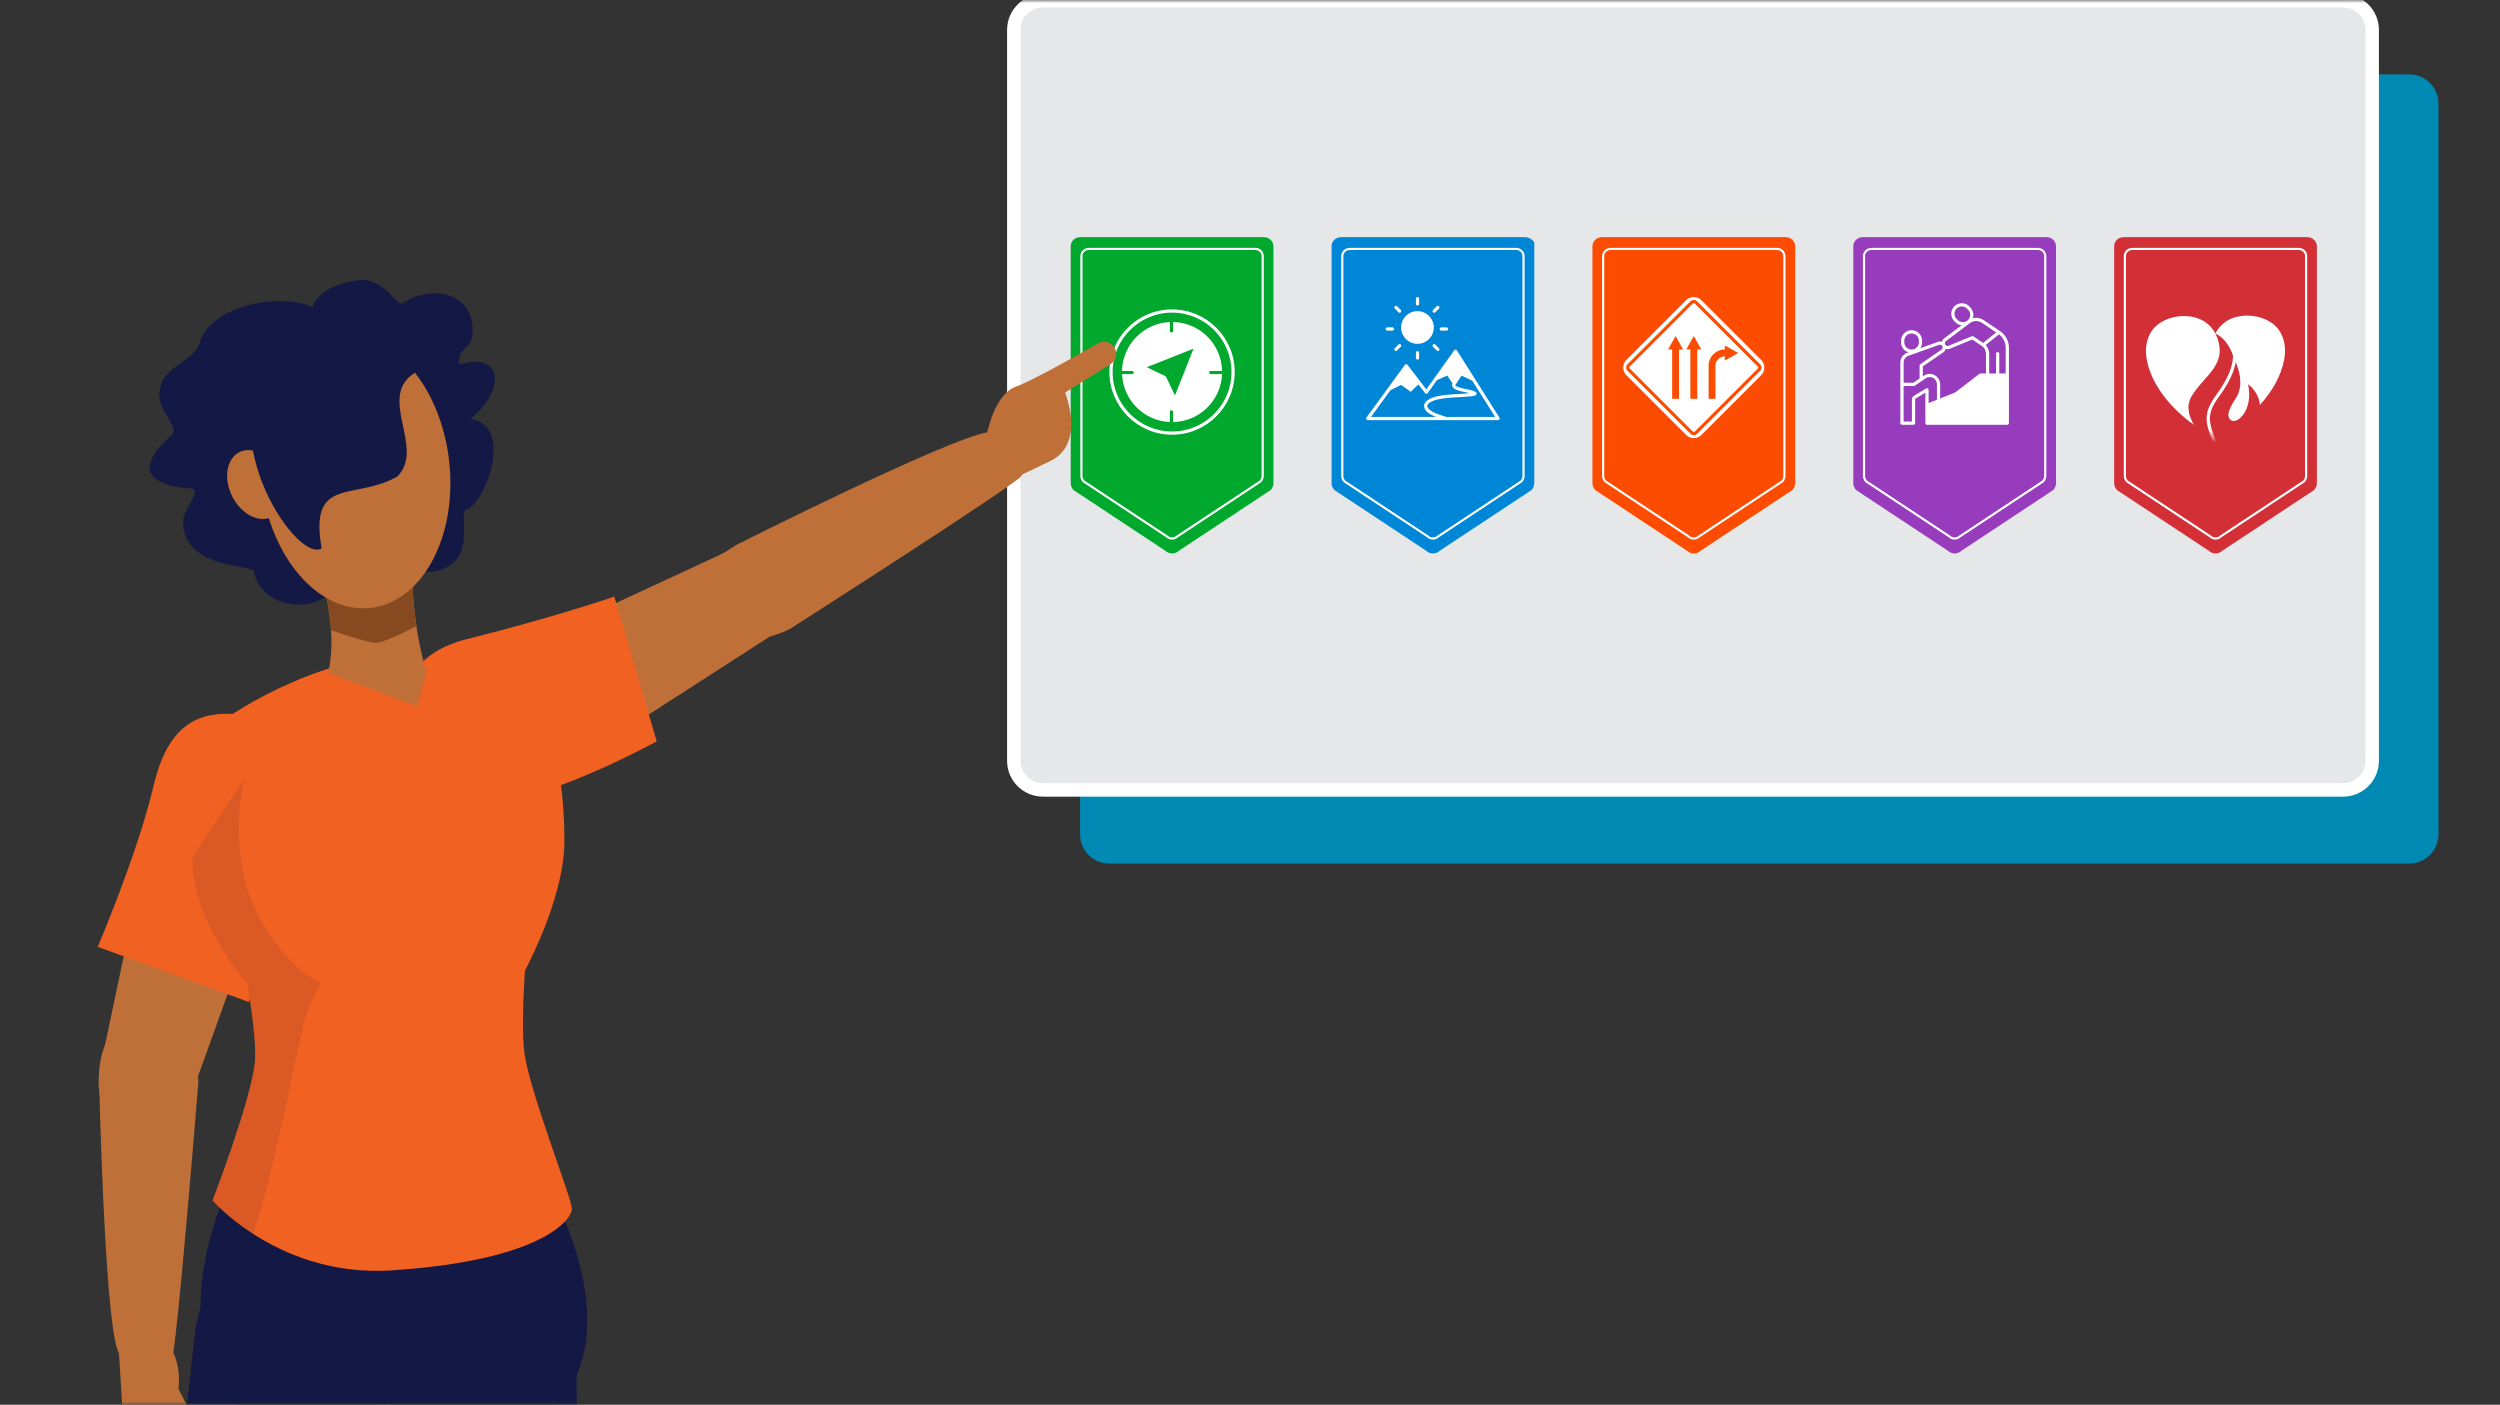 <svg width="404" height="227" viewBox="0 0 404 227" fill="none" xmlns="http://www.w3.org/2000/svg">
<rect x="0" y="0" width="404" height="227" fill="#333333" stroke="none"/>
<mask id="mask0_1903_22314" style="mask-type:luminance" maskUnits="userSpaceOnUse" x="0" y="0" width="404" height="227">
<path d="M403.778 0H0.222V227H403.778V0Z" fill="white"/>
</mask>
<g mask="url(#mask0_1903_22314)">
<path d="M389.342 12.023H179.254C176.651 12.023 174.541 14.133 174.541 16.736V134.843C174.541 137.446 176.651 139.555 179.254 139.555H389.342C391.945 139.555 394.054 137.446 394.054 134.843V16.736C394.054 14.133 391.945 12.023 389.342 12.023Z" fill="#0089B2"/>
<path d="M378.633 0.121H168.545C165.942 0.121 163.832 2.231 163.832 4.833V122.941C163.832 125.543 165.942 127.653 168.545 127.653H378.633C381.236 127.653 383.345 125.543 383.345 122.941V4.833C383.345 2.231 381.236 0.121 378.633 0.121Z" fill="#E6E7E8" stroke="white" stroke-width="2.175" stroke-miterlimit="10"/>
<path d="M374.404 39.793C374.404 38.986 373.721 38.326 372.887 38.326H343.166C342.332 38.326 341.649 38.986 341.649 39.793V78.108C341.649 78.364 341.718 78.604 341.838 78.814C341.91 78.957 342.006 79.092 342.128 79.211L356.955 89.014C357.545 89.584 358.512 89.584 359.101 89.014L373.927 79.211C374.049 79.094 374.146 78.959 374.217 78.814C374.337 78.604 374.406 78.364 374.406 78.108V39.793H374.404Z" fill="#D32F37"/>
<path d="M371.47 40.4C372.036 40.4 372.494 40.839 372.494 41.377V76.942C372.494 77.106 372.452 77.262 372.37 77.407L372.366 77.415L372.361 77.424C372.315 77.514 372.258 77.596 372.189 77.668L358.804 86.519L358.777 86.535L358.754 86.558C358.561 86.746 358.302 86.846 358.025 86.846C357.747 86.846 357.489 86.743 357.295 86.558L357.272 86.535L357.245 86.519L343.86 77.668C343.791 77.596 343.734 77.516 343.688 77.424L343.684 77.415L343.679 77.407C343.595 77.262 343.553 77.106 343.553 76.942V41.377C343.553 40.837 344.014 40.4 344.577 40.4H371.468H371.47ZM371.47 40.051H344.579C343.824 40.051 343.207 40.648 343.207 41.379V76.945C343.207 77.176 343.27 77.394 343.377 77.584C343.442 77.714 343.528 77.836 343.64 77.943L357.054 86.813C357.321 87.071 357.674 87.2 358.025 87.2C358.376 87.2 358.729 87.071 358.996 86.813L372.41 77.943C372.521 77.836 372.607 77.714 372.672 77.584C372.782 77.394 372.843 77.176 372.843 76.945V41.379C372.843 40.65 372.225 40.051 371.468 40.051" fill="white"/>
<path d="M368.317 53.392C367.33 51.923 365.282 50.986 363.101 51C362.947 51 362.794 51.007 362.64 51.017C360.49 51.168 358.899 52.158 358.006 53.888C357.087 52.173 355.484 51.204 353.331 51.082C353.178 51.074 353.024 51.069 352.871 51.072C350.689 51.086 348.657 52.055 347.69 53.537C346.841 54.836 346.591 56.417 346.944 58.233C347.692 62.079 350.565 65.799 354.546 68.67C353.737 67.308 353.241 65.627 354.128 64.088C356.118 60.639 360.389 58.861 358.002 53.897C358.002 53.897 360.057 54.605 361.041 58.029C361.041 58.029 363.105 61.728 361.283 64.406C359.862 66.493 359.906 67.451 360.501 67.891C361.541 68.656 364.189 66.253 363.286 62.104C363.286 62.104 364.952 63.141 365.205 65.436C367.256 63.172 368.662 60.646 369.125 58.079C369.452 56.257 369.179 54.681 368.313 53.394" fill="white"/>
<mask id="mask1_1903_22314" style="mask-type:luminance" maskUnits="userSpaceOnUse" x="346" y="51" width="24" height="20">
<path d="M363.1 51C362.947 51 362.793 51.006 362.64 51.017C360.49 51.168 358.899 52.16 358.005 53.888C357.087 52.173 355.483 51.204 353.331 51.082C353.177 51.074 353.024 51.069 352.87 51.072C350.689 51.086 348.656 52.053 347.689 53.537C346.84 54.836 346.59 56.416 346.943 58.233C347.9 63.153 352.339 67.87 358.125 70.862C363.867 67.79 368.239 63.012 369.128 58.077C369.456 56.255 369.183 54.678 368.317 53.392C367.337 51.935 365.315 51 363.155 51C363.136 51 363.119 51 363.1 51Z" fill="white"/>
</mask>
<g mask="url(#mask1_1903_22314)">
<path d="M357.839 71.629C357.734 71.629 357.635 71.566 357.595 71.461C356.366 68.241 355.956 66.814 358.171 63.785C360.368 60.783 361.238 58.213 360.689 56.351C360.206 54.711 358.795 54.154 358.781 54.148C358.646 54.097 358.579 53.946 358.631 53.812C358.682 53.677 358.833 53.61 358.968 53.662C359.035 53.688 360.635 54.32 361.189 56.204C361.795 58.257 360.92 60.91 358.594 64.092C356.559 66.873 356.874 68.108 358.083 71.276C358.133 71.41 358.066 71.562 357.934 71.612C357.902 71.623 357.871 71.629 357.841 71.629" fill="white"/>
</g>
<path d="M290.095 39.793C290.095 38.986 289.412 38.326 288.577 38.326H258.857C258.022 38.326 257.339 38.986 257.339 39.793V78.108C257.339 78.364 257.409 78.604 257.529 78.814C257.6 78.957 257.697 79.092 257.819 79.211L272.645 89.014C273.236 89.584 274.2 89.584 274.793 89.014L289.62 79.211C289.742 79.094 289.838 78.959 289.91 78.814C290.029 78.604 290.099 78.364 290.099 78.108V39.793H290.095Z" fill="#FC4C02"/>
<path d="M287.161 40.4C287.726 40.4 288.184 40.839 288.184 41.377V76.942C288.184 77.106 288.142 77.262 288.058 77.407L288.054 77.415L288.05 77.424C288.006 77.514 287.947 77.596 287.877 77.668L274.493 86.519L274.465 86.535L274.442 86.558C274.249 86.746 273.99 86.846 273.713 86.846C273.435 86.846 273.177 86.743 272.984 86.558L272.96 86.535L272.933 86.519L259.549 77.668C259.479 77.596 259.422 77.516 259.376 77.424L259.372 77.415L259.368 77.407C259.286 77.262 259.242 77.106 259.242 76.942V41.377C259.242 40.837 259.702 40.4 260.265 40.4H287.156H287.161ZM287.161 40.051H260.269C259.515 40.051 258.897 40.648 258.897 41.379V76.945C258.897 77.176 258.96 77.394 259.067 77.584C259.132 77.714 259.219 77.836 259.33 77.943L272.744 86.813C273.011 87.071 273.364 87.2 273.715 87.2C274.066 87.2 274.419 87.071 274.686 86.813L288.1 77.943C288.211 77.836 288.298 77.714 288.363 77.584C288.472 77.394 288.533 77.176 288.533 76.945V41.379C288.533 40.65 287.915 40.051 287.161 40.051Z" fill="white"/>
<path d="M284.609 58.172L274.943 48.506C274.268 47.831 273.165 47.831 272.49 48.506L262.823 58.172C262.149 58.847 262.149 59.951 262.823 60.625L272.49 70.292C273.165 70.966 274.268 70.966 274.943 70.292L284.609 60.625C285.284 59.951 285.284 58.847 284.609 58.172ZM284.416 59.94L274.26 70.096C274.115 70.241 273.921 70.321 273.717 70.321C273.513 70.321 273.318 70.241 273.173 70.096L263.017 59.94C262.872 59.795 262.792 59.602 262.792 59.398C262.792 59.194 262.872 58.998 263.017 58.855L273.173 48.699C273.318 48.554 273.511 48.474 273.717 48.474C273.923 48.474 274.117 48.554 274.26 48.699L284.416 58.855C284.561 59.001 284.641 59.194 284.641 59.398C284.641 59.602 284.561 59.797 284.416 59.94Z" fill="white"/>
<path d="M273.891 49.064C273.845 49.017 273.782 48.992 273.717 48.992C273.652 48.992 273.589 49.017 273.543 49.064L263.386 59.22C263.34 59.266 263.315 59.329 263.315 59.394C263.315 59.459 263.34 59.523 263.386 59.569L273.543 69.725C273.635 69.817 273.801 69.817 273.894 69.725L284.05 59.569C284.096 59.523 284.121 59.459 284.121 59.394C284.121 59.329 284.096 59.266 284.05 59.22L273.894 49.064H273.891ZM271.329 56.475V64.445H270.22V56.475H269.557L270.167 55.39L270.777 54.306L271.386 55.39L271.996 56.475H271.331H271.329ZM274.272 56.475V64.445H273.162V56.475H272.498L273.107 55.39L273.717 54.306L274.327 55.39L274.936 56.475H274.274H274.272ZM279.814 57.654L278.73 58.264V57.583C277.896 57.583 277.217 58.261 277.217 59.096V64.445H276.109V59.096C276.109 57.65 277.286 56.475 278.73 56.475V55.825L279.814 56.435L280.899 57.044L279.814 57.654Z" fill="white"/>
<path d="M332.249 39.793C332.249 38.986 331.566 38.326 330.732 38.326H301.012C300.177 38.326 299.494 38.986 299.494 39.793V78.108C299.494 78.364 299.563 78.604 299.683 78.814C299.755 78.957 299.851 79.092 299.973 79.211L314.8 89.014C315.39 89.584 316.357 89.584 316.948 89.014L331.774 79.211C331.896 79.094 331.993 78.959 332.064 78.814C332.184 78.604 332.254 78.364 332.254 78.108V39.793H332.249Z" fill="#963CBD"/>
<path d="M329.315 40.4C329.881 40.4 330.339 40.839 330.339 41.377V76.942C330.339 77.106 330.297 77.262 330.213 77.407L330.209 77.415L330.204 77.424C330.158 77.514 330.101 77.596 330.032 77.668L316.647 86.519L316.62 86.535L316.597 86.558C316.404 86.746 316.145 86.846 315.868 86.846C315.59 86.846 315.332 86.743 315.138 86.558L315.115 86.535L315.088 86.519L301.703 77.668C301.634 77.596 301.577 77.516 301.531 77.424L301.527 77.415L301.522 77.407C301.441 77.262 301.399 77.106 301.399 76.942V41.377C301.399 40.837 301.859 40.4 302.422 40.4H329.313H329.315ZM329.315 40.051H302.424C301.67 40.051 301.05 40.648 301.05 41.379V76.945C301.05 77.176 301.113 77.394 301.22 77.584C301.285 77.714 301.371 77.836 301.483 77.943L314.897 86.813C315.164 87.071 315.517 87.2 315.868 87.2C316.219 87.2 316.572 87.071 316.839 86.813L330.253 77.943C330.364 77.836 330.45 77.714 330.515 77.584C330.625 77.394 330.686 77.176 330.686 76.945V41.379C330.686 40.65 330.068 40.051 329.311 40.051" fill="white"/>
<path d="M307.359 68.642C307.216 68.642 307.099 68.526 307.099 68.383V67.488V58.578C307.099 57.91 307.498 57.309 308.114 57.048C308.124 57.044 308.137 57.04 308.147 57.038C308.166 57.029 308.183 57.023 308.202 57.017L308.419 56.939C308.328 56.911 308.24 56.876 308.154 56.834C308.143 56.829 308.133 56.825 308.122 56.819C307.559 56.523 307.21 55.944 307.21 55.312V55.064C307.21 54.124 307.973 53.361 308.913 53.361C309.852 53.361 310.615 54.124 310.615 55.064V55.312C310.615 55.541 310.571 55.764 310.481 55.974C310.474 55.987 310.47 55.997 310.464 56.008C310.424 56.096 310.378 56.18 310.325 56.258L313.144 55.253C313.154 55.247 313.165 55.242 313.175 55.238C313.337 55.179 313.516 55.169 313.686 55.203C313.696 55.205 313.709 55.209 313.719 55.211C313.747 55.217 313.772 55.226 313.797 55.234C313.804 55.211 313.81 55.188 313.818 55.165C313.82 55.15 313.825 55.137 313.831 55.123C313.896 54.957 314.005 54.814 314.146 54.706C314.157 54.7 314.165 54.692 314.176 54.688L316.992 52.567C316.912 52.558 316.834 52.542 316.759 52.523C316.746 52.523 316.734 52.519 316.719 52.514C316.448 52.434 316.198 52.287 315.996 52.083L315.819 51.907C315.498 51.585 315.321 51.159 315.321 50.703C315.321 50.246 315.498 49.82 315.819 49.498C316.141 49.177 316.567 49 317.024 49C317.48 49 317.906 49.177 318.228 49.498L318.405 49.675C318.726 49.996 318.903 50.423 318.903 50.879C318.903 50.997 318.89 51.114 318.867 51.228C318.865 51.241 318.861 51.253 318.856 51.266C318.844 51.318 318.829 51.369 318.812 51.419C318.867 51.407 318.924 51.394 318.978 51.386C318.989 51.383 318.999 51.381 319.01 51.379C319.117 51.365 319.226 51.356 319.334 51.356C319.777 51.356 320.206 51.486 320.574 51.737L323.153 53.479C323.153 53.479 323.157 53.481 323.161 53.483H323.163C323.193 53.504 323.22 53.529 323.239 53.559C323.272 53.567 323.306 53.582 323.335 53.603C324.166 54.221 324.643 55.171 324.643 56.207V68.383C324.643 68.451 324.618 68.516 324.569 68.564C324.521 68.615 324.452 68.646 324.38 68.646H311.399C311.256 68.646 311.138 68.53 311.138 68.385V63.463L309.564 64.404C309.516 64.434 309.484 64.489 309.484 64.545V68.383C309.484 68.526 309.369 68.644 309.224 68.644H307.357L307.359 68.642ZM311.662 68.121H324.119V60.871H320.13L319.462 61.384C319.348 61.472 319.184 61.449 319.098 61.336C319.01 61.222 319.031 61.06 319.144 60.972L319.88 60.403C319.926 60.367 319.981 60.348 320.04 60.348H320.933V57.168C320.933 56.695 320.708 56.243 320.334 55.955H320.33L318.726 54.868L315.086 56.359C314.913 56.43 314.724 56.447 314.533 56.409C314.524 56.409 314.516 56.405 314.506 56.403C314.476 56.396 314.449 56.388 314.422 56.38C314.415 56.405 314.407 56.428 314.4 56.453C314.398 56.466 314.394 56.478 314.39 56.491C314.321 56.672 314.199 56.823 314.041 56.932L310.731 59.209V60.812L310.926 60.686C311.199 60.51 311.515 60.417 311.84 60.417C312.772 60.417 313.528 61.174 313.528 62.105V64.392L315.989 63.41C316.124 63.358 316.273 63.423 316.328 63.555C316.38 63.69 316.315 63.841 316.183 63.894L311.664 65.699V68.125L311.662 68.121ZM307.62 68.121H308.963V64.543C308.963 64.304 309.091 64.077 309.297 63.953L311.267 62.776C311.346 62.727 311.447 62.727 311.529 62.773C311.611 62.82 311.662 62.906 311.662 63V65.136L313.007 64.598V62.103C313.007 61.46 312.484 60.936 311.84 60.936C311.607 60.936 311.38 61.006 311.185 61.138L309.428 62.332C309.383 62.361 309.333 62.376 309.28 62.376H307.62V68.123V68.121ZM307.62 61.851H309.2L310.207 61.168V59.066C310.207 58.98 310.249 58.9 310.321 58.851L313.747 56.497C313.934 56.367 313.991 56.113 313.875 55.917C313.772 55.743 313.545 55.661 313.354 55.728L308.379 57.504C307.927 57.666 307.624 58.097 307.624 58.576V61.851H307.62ZM323.087 60.348H324.119V56.207C324.119 55.381 323.754 54.612 323.113 54.093L323.033 54.028L320.891 55.751L320.973 55.85C321.284 56.222 321.454 56.689 321.454 57.168V60.348H322.564V57.155C322.564 57.086 322.591 57.021 322.64 56.97C322.703 56.907 322.802 56.88 322.888 56.901C323.003 56.93 323.085 57.033 323.085 57.153V60.346L323.087 60.348ZM308.915 53.883C308.263 53.883 307.733 54.412 307.733 55.064V55.312C307.733 55.963 308.263 56.493 308.915 56.493C309.566 56.493 310.096 55.963 310.096 55.312V55.064C310.096 54.412 309.566 53.883 308.915 53.883ZM314.35 55.697C314.428 55.827 314.573 55.907 314.724 55.907C314.781 55.907 314.836 55.896 314.888 55.875L318.659 54.332C318.739 54.299 318.831 54.309 318.903 54.358L320.473 55.417L322.583 53.721L320.286 52.17C320.004 51.98 319.676 51.88 319.338 51.88C318.968 51.88 318.615 51.997 318.318 52.22L314.464 55.125C314.287 55.257 314.239 55.501 314.35 55.692H314.346C314.346 55.692 314.346 55.699 314.348 55.701H314.352L314.35 55.697ZM317.026 49.523C316.71 49.523 316.414 49.645 316.191 49.87C315.968 50.093 315.847 50.389 315.847 50.705C315.847 51.02 315.968 51.316 316.191 51.539L316.368 51.716C316.591 51.938 316.887 52.06 317.202 52.06C317.518 52.06 317.814 51.938 318.037 51.716C318.259 51.493 318.381 51.196 318.381 50.881C318.381 50.566 318.259 50.27 318.037 50.047L317.86 49.87C317.637 49.647 317.341 49.523 317.026 49.523Z" fill="white"/>
<path d="M316.086 63.908C316.008 63.908 315.93 63.872 315.88 63.807C315.792 63.694 315.815 63.53 315.928 63.444L319.146 60.972C319.26 60.883 319.424 60.907 319.51 61.02C319.598 61.134 319.577 61.298 319.462 61.384L316.244 63.856C316.197 63.891 316.141 63.91 316.086 63.91" fill="white"/>
<path d="M311.401 65.519L311.403 68.382H324.38V60.609H320.042L316.696 63.182L316.086 63.649L311.401 65.519Z" fill="white"/>
<path d="M247.94 39.27C247.94 38.986 247.257 38.326 246.423 38.326H216.702C215.868 38.326 215.185 38.986 215.185 39.793V78.108C215.185 78.364 215.254 78.604 215.374 78.814C215.445 78.957 215.542 79.092 215.664 79.211L230.491 89.014C231.081 89.584 232.046 89.584 232.636 89.014L247.463 79.211C247.585 79.094 247.682 78.957 247.753 78.814C247.873 78.604 247.942 78.364 247.942 77.585V39.27H247.94Z" fill="#0086D6"/>
<path d="M245.006 40.4C245.571 40.4 246.03 40.839 246.03 41.377V76.942C246.03 77.106 245.988 77.262 245.906 77.407L245.901 77.415L245.897 77.424C245.851 77.514 245.794 77.596 245.725 77.668L232.34 86.519L232.313 86.535L232.29 86.558C232.096 86.746 231.838 86.846 231.56 86.846C231.283 86.846 231.025 86.743 230.831 86.558L230.808 86.535L230.781 86.519L217.396 77.668C217.327 77.596 217.27 77.516 217.224 77.424L217.22 77.415L217.215 77.407C217.131 77.262 217.089 77.106 217.089 76.942V41.377C217.089 40.837 217.55 40.4 218.113 40.4H245.004H245.006ZM245.006 40.051H218.115C217.36 40.051 216.742 40.648 216.742 41.379V76.945C216.742 77.176 216.805 77.394 216.913 77.584C216.978 77.714 217.064 77.836 217.175 77.943L230.589 86.813C230.856 87.071 231.209 87.2 231.56 87.2C231.911 87.2 232.265 87.071 232.532 86.813L245.946 77.943C246.057 77.836 246.143 77.714 246.208 77.584C246.318 77.394 246.379 77.176 246.379 76.945V41.379C246.379 40.65 245.761 40.051 245.004 40.051" fill="white"/>
<path d="M229.061 55.565C230.52 55.565 231.703 54.382 231.703 52.923C231.703 51.465 230.52 50.281 229.061 50.281C227.602 50.281 226.419 51.465 226.419 52.923C226.419 54.382 227.602 55.565 229.061 55.565Z" fill="white"/>
<path d="M229.074 49.375C229.217 49.375 229.334 49.257 229.334 49.114V48.261C229.334 48.118 229.219 48 229.074 48C228.929 48 228.813 48.116 228.813 48.261V49.114C228.813 49.257 228.929 49.375 229.074 49.375Z" fill="white"/>
<path d="M228.813 57.003V57.856C228.813 57.999 228.929 58.117 229.074 58.117C229.219 58.117 229.334 57.999 229.334 57.856V57.003C229.334 56.86 229.219 56.742 229.074 56.742C228.929 56.742 228.813 56.858 228.813 57.003Z" fill="white"/>
<path d="M232.91 53.424H233.763C233.906 53.424 234.024 53.308 234.024 53.163C234.024 53.018 233.908 52.902 233.763 52.902H232.91C232.767 52.902 232.649 53.018 232.649 53.163C232.649 53.308 232.765 53.424 232.91 53.424Z" fill="white"/>
<path d="M224.17 53.424H225.024C225.167 53.424 225.284 53.308 225.284 53.163C225.284 53.018 225.169 52.902 225.024 52.902H224.17C224.027 52.902 223.91 53.018 223.91 53.163C223.91 53.308 224.025 53.424 224.17 53.424Z" fill="white"/>
<path d="M231.939 55.673C231.838 55.572 231.672 55.572 231.571 55.673C231.47 55.774 231.47 55.94 231.571 56.041L232.174 56.644C232.224 56.695 232.292 56.72 232.357 56.72C232.422 56.72 232.489 56.695 232.542 56.644C232.643 56.544 232.643 56.377 232.542 56.277L231.939 55.673Z" fill="white"/>
<path d="M225.994 50.463C226.045 50.513 226.112 50.538 226.179 50.538C226.247 50.538 226.312 50.513 226.362 50.463C226.463 50.362 226.463 50.196 226.362 50.095L225.759 49.492C225.658 49.391 225.492 49.391 225.391 49.492C225.29 49.593 225.29 49.759 225.391 49.859L225.994 50.463Z" fill="white"/>
<path d="M225.574 56.72C225.641 56.72 225.706 56.695 225.759 56.644L226.362 56.041C226.463 55.94 226.463 55.774 226.362 55.673C226.261 55.572 226.095 55.572 225.994 55.673L225.391 56.277C225.29 56.377 225.29 56.544 225.391 56.644C225.442 56.695 225.509 56.72 225.576 56.72" fill="white"/>
<path d="M231.756 50.54C231.823 50.54 231.888 50.515 231.941 50.465L232.544 49.861C232.645 49.761 232.645 49.594 232.544 49.494C232.443 49.393 232.277 49.393 232.176 49.494L231.573 50.097C231.472 50.198 231.472 50.364 231.573 50.465C231.623 50.515 231.69 50.54 231.756 50.54Z" fill="white"/>
<path d="M242.311 67.493L235.432 56.622C235.385 56.549 235.306 56.505 235.219 56.5C235.131 56.496 235.051 56.538 235.001 56.61L230.499 62.934L227.453 58.955C227.403 58.89 227.327 58.852 227.243 58.852C227.161 58.852 227.083 58.892 227.035 58.959L220.82 67.476C220.761 67.556 220.752 67.661 220.797 67.747C220.841 67.836 220.931 67.89 221.028 67.89H242.088C242.183 67.89 242.271 67.838 242.315 67.756C242.362 67.674 242.357 67.571 242.307 67.491M224.679 63.075L226.417 62.198L227.958 63.319L229.221 62.127L230.297 63.533C230.347 63.598 230.421 63.638 230.507 63.636C230.589 63.636 230.667 63.594 230.715 63.527L232.214 61.421L233.878 60.702L234.726 61.961C234.683 62.049 234.658 62.144 234.66 62.236C234.662 62.381 234.719 62.524 234.826 62.648C234.917 62.755 235.043 62.846 235.198 62.919C235.32 62.976 235.449 63.029 235.596 63.079C235.724 63.123 235.86 63.163 236.016 63.205C236.144 63.239 236.281 63.273 236.447 63.308C236.59 63.34 236.733 63.369 236.876 63.399L237.021 63.428C237.086 63.441 237.149 63.455 237.214 63.47C237.277 63.485 237.34 63.499 237.403 63.514C237.441 63.523 237.479 63.533 237.517 63.541C237.351 63.556 237.172 63.571 236.977 63.586C236.743 63.602 236.508 63.617 236.277 63.632C236.066 63.645 235.858 63.655 235.659 63.668H235.6C235.381 63.682 235.175 63.695 234.984 63.708L234.917 63.712C234.648 63.729 234.345 63.748 234.017 63.777C233.599 63.813 233.233 63.857 232.899 63.911C232.481 63.979 232.104 64.063 231.781 64.162C231.394 64.281 231.066 64.426 230.808 64.594C230.776 64.615 230.745 64.637 230.713 64.66C230.682 64.683 230.652 64.706 230.623 64.731C230.593 64.756 230.564 64.782 230.534 64.809C230.505 64.834 230.478 64.864 230.448 64.893C230.362 64.981 230.291 65.076 230.238 65.177C230.183 65.28 230.15 65.389 230.135 65.5C230.12 65.612 230.129 65.725 230.156 65.839C230.181 65.948 230.228 66.057 230.291 66.162C230.391 66.331 230.524 66.484 230.696 66.627C230.858 66.764 231.051 66.892 231.287 67.018C231.508 67.136 231.766 67.251 232.073 67.371C232.077 67.371 232.083 67.375 232.088 67.377H221.545L224.681 63.079L224.679 63.075ZM233.696 67.373C233.696 67.373 233.689 67.369 233.687 67.367C233.66 67.356 233.626 67.346 233.59 67.333C233.555 67.323 233.517 67.31 233.477 67.295L233.235 67.218C232.853 67.096 232.535 66.984 232.262 66.879C231.974 66.768 231.735 66.661 231.533 66.551C231.329 66.442 231.167 66.337 231.033 66.224C230.904 66.116 230.808 66.007 230.736 65.887C230.7 65.828 230.675 65.767 230.661 65.711C230.648 65.658 230.646 65.608 230.652 65.559C230.658 65.509 230.675 65.46 230.7 65.412C230.728 65.358 230.768 65.305 230.818 65.254C230.841 65.231 230.864 65.208 230.888 65.189C230.911 65.17 230.932 65.149 230.955 65.13C230.978 65.112 230.999 65.095 231.022 65.078C231.045 65.061 231.068 65.044 231.094 65.03C231.312 64.887 231.596 64.763 231.936 64.658C232.237 64.565 232.588 64.487 232.983 64.424C233.305 64.372 233.66 64.33 234.065 64.294C234.387 64.267 234.688 64.246 234.952 64.229L235.02 64.225C235.209 64.212 235.415 64.201 235.631 64.189H235.69C235.89 64.174 236.098 64.164 236.31 64.151C236.544 64.136 236.781 64.122 237.017 64.105C237.273 64.086 237.502 64.067 237.714 64.046H237.733C237.775 64.04 237.838 64.033 237.91 64.025C238.017 64.01 238.112 63.995 238.189 63.979C238.32 63.949 238.41 63.913 238.475 63.867C238.591 63.783 238.612 63.676 238.616 63.621C238.618 63.565 238.606 63.455 238.494 63.359C238.465 63.333 238.433 63.312 238.395 63.289C238.366 63.273 238.334 63.258 238.301 63.243C238.271 63.23 238.242 63.22 238.212 63.207C238.187 63.199 238.162 63.191 238.135 63.18L237.973 63.125C237.954 63.119 237.935 63.113 237.916 63.108C237.851 63.09 237.786 63.073 237.721 63.056C237.655 63.039 237.59 63.022 237.523 63.008C237.458 62.991 237.391 62.976 237.325 62.961C237.26 62.947 237.193 62.932 237.126 62.919L236.981 62.89C236.84 62.861 236.699 62.831 236.558 62.8C236.399 62.764 236.27 62.732 236.148 62.701C236.005 62.663 235.882 62.625 235.764 62.587C235.638 62.543 235.522 62.497 235.421 62.449C235.31 62.396 235.251 62.343 235.222 62.31C235.205 62.289 235.182 62.257 235.182 62.23L236.184 60.702L237.912 61.52L241.617 67.373H233.696Z" fill="white"/>
<path d="M205.785 39.793C205.785 38.986 205.102 38.326 204.268 38.326H174.548C173.713 38.326 173.03 38.986 173.03 39.793V78.108C173.03 78.364 173.099 78.604 173.219 78.814C173.291 78.957 173.387 79.092 173.509 79.211L188.336 89.014C188.926 89.584 189.893 89.584 190.484 89.014L205.31 79.211C205.432 79.094 205.529 78.959 205.6 78.814C205.72 78.604 205.789 78.364 205.789 78.108V39.793H205.785Z" fill="#00A82D"/>
<path d="M202.851 40.4C203.417 40.4 203.875 40.839 203.875 41.377V76.942C203.875 77.106 203.833 77.262 203.749 77.407L203.744 77.415L203.74 77.424C203.694 77.514 203.637 77.596 203.568 77.668L190.183 86.519L190.156 86.535L190.133 86.558C189.939 86.746 189.681 86.846 189.404 86.846C189.126 86.846 188.868 86.743 188.674 86.558L188.651 86.535L188.624 86.519L175.239 77.668C175.17 77.596 175.113 77.516 175.067 77.424L175.063 77.415L175.058 77.407C174.974 77.262 174.932 77.106 174.932 76.942V41.377C174.932 40.837 175.39 40.4 175.956 40.4H202.847H202.851ZM202.851 40.051H175.96C175.206 40.051 174.585 40.648 174.585 41.379V76.945C174.585 77.176 174.649 77.394 174.758 77.584C174.823 77.714 174.909 77.836 175.021 77.943L188.435 86.813C188.702 87.071 189.055 87.2 189.406 87.2C189.757 87.2 190.11 87.071 190.377 86.813L203.791 77.943C203.902 77.836 203.988 77.714 204.053 77.584C204.163 77.394 204.224 77.176 204.224 76.945V41.379C204.224 40.65 203.606 40.051 202.849 40.051" fill="white"/>
<path d="M189.405 70.249C183.823 70.249 179.281 65.707 179.281 60.125C179.281 54.542 183.823 50 189.405 50C194.988 50 199.53 54.542 199.53 60.125C199.53 65.707 194.988 70.249 189.405 70.249ZM189.405 50.517C184.109 50.517 179.8 54.826 179.8 60.123C179.8 65.419 184.109 69.728 189.405 69.728C194.702 69.728 199.011 65.419 199.011 60.123C199.011 54.826 194.702 50.517 189.405 50.517Z" fill="white"/>
<path d="M195.669 60.465C195.526 60.465 195.409 60.35 195.409 60.205C195.409 60.06 195.526 59.944 195.669 59.944H197.491C197.397 55.614 193.904 52.123 189.572 52.037V53.475C189.572 53.618 189.456 53.735 189.311 53.735C189.166 53.735 189.05 53.618 189.05 53.475V52.041C184.805 52.224 181.41 55.678 181.32 59.944H182.955C183.098 59.944 183.216 60.06 183.216 60.205C183.216 60.35 183.1 60.465 182.955 60.465H181.324C181.498 64.657 184.861 68.024 189.05 68.203V66.561C189.05 66.418 189.166 66.3 189.311 66.3C189.456 66.3 189.572 66.418 189.572 66.561V68.207C193.849 68.121 197.309 64.718 197.487 60.463H195.669V60.465ZM189.876 63.904L188.399 60.819L185.313 59.341L192.874 56.344L189.876 63.904Z" fill="white"/>
<path fill-rule="evenodd" clip-rule="evenodd" d="M36.145 193.722C36.145 193.722 17.312 235.009 64.295 235.009C111.278 235.009 90.192 194.975 90.192 194.975C90.192 194.975 80.059 182.179 61.291 184.949C42.526 187.72 36.145 193.725 36.145 193.725V193.722Z" fill="#131944"/>
<path fill-rule="evenodd" clip-rule="evenodd" d="M62.019 217.44C62.906 216.394 69.432 300.056 69.432 300.056C69.432 300.056 68.417 310.056 81.931 308.928C95.022 307.835 93.626 298.847 93.626 298.847L93.122 213.167C93.122 213.167 93.084 192.388 75.128 197.845C63.515 201.374 62.019 217.44 62.019 217.44Z" fill="#131944"/>
<path fill-rule="evenodd" clip-rule="evenodd" d="M62.053 222.741C61.271 221.614 46.16 302.218 46.16 302.218C46.16 302.218 44.645 314.245 31.3 311.826C18.374 309.482 22.115 299.32 22.115 299.32L31.502 215.504C31.502 215.504 33.532 194.824 50.881 201.977C62.103 206.603 62.053 222.739 62.053 222.739V222.741Z" fill="#131944"/>
<path fill-rule="evenodd" clip-rule="evenodd" d="M91.207 135.934C91.207 142.891 87.628 151.215 85.496 155.551C85.248 156.053 85.023 156.499 84.824 156.886C84.288 157.92 83.947 158.515 83.947 158.515H65.764C64.629 158.624 63.496 158.62 62.367 158.515H39.59C39.59 158.515 31.123 148.838 31.123 139.161V138.41C31.142 127.424 31.59 120.16 34.348 117.787C39.594 113.281 53.054 106.586 61.365 106.496C69.829 106.405 80.013 110.04 84.351 113.352C87.899 116.061 89.772 120.883 90.623 126.728C91.037 129.593 91.207 132.706 91.207 135.934Z" fill="#F16122"/>
<path fill-rule="evenodd" clip-rule="evenodd" d="M92.415 195.345C92.415 197.092 87.577 203.679 63.383 205.291C53.594 205.945 45.937 202.63 40.95 199.427C36.662 196.672 34.348 194 34.348 194C34.348 194 40.756 177.328 41.204 171.42C41.412 168.667 40.71 163.403 39.89 158.515C38.923 152.753 37.791 147.509 37.791 147.509C37.791 147.509 38.425 146.076 40.142 144.228C43.043 141.105 49.031 136.794 60.255 136.203C78.123 135.262 86.049 142.707 86.049 142.707C86.049 142.707 85.706 145.794 85.345 149.981C85.189 151.78 85.03 153.781 84.893 155.828C84.87 156.179 84.847 156.533 84.824 156.886C84.502 162.037 84.344 167.305 84.754 170.209C85.685 176.801 92.415 193.599 92.415 195.345Z" fill="#F16122"/>
<path d="M91.766 123.896L124.097 103.063C124.097 103.063 130.398 99.038 126.671 91.606C123.51 85.3 116.066 89.79 116.066 89.79L80.26 106.38C80.26 106.38 65.123 112.206 71.695 123.571C76.906 132.579 91.764 123.896 91.764 123.896H91.766Z" fill="#BF7039"/>
<path d="M127.598 101.669C127.598 101.669 164.692 77.979 165.125 76.851C166.611 72.971 164.595 69.082 159.597 69.86C153.172 70.86 119.515 87.793 119.515 87.793C119.515 87.793 110.773 91.871 114.302 99.183C117.957 106.756 127.596 101.669 127.596 101.669H127.598Z" fill="#BF7039"/>
<path d="M72.864 128.812C65.171 123.74 59.349 107.303 75.479 103.272C89.442 99.781 99.27 96.418 99.27 96.418L106.124 119.805C106.124 119.805 80.584 133.902 72.862 128.812H72.864Z" fill="#F16122"/>
<path d="M159.671 69.397C159.671 69.397 160.858 63.644 164.215 62.456C166.787 61.546 174.14 57.38 177.44 55.483C178.356 54.955 179.523 55.249 180.082 56.145C180.655 57.063 180.378 58.276 179.457 58.85L172.116 63.438C172.116 63.438 175.514 71.789 169.701 74.513C163.887 77.235 162.191 78.66 159.908 76.945C157.625 75.229 159.671 69.397 159.671 69.397Z" fill="#BF7039"/>
<path d="M25.173 215.173C25.173 215.173 29.545 217.667 28.845 224.456L31.822 230.333C32.284 231.245 32.002 232.359 31.164 232.944C30.256 233.576 29.007 233.373 28.347 232.483L25.985 229.305L26.121 230.68C26.338 232.864 27.286 234.911 28.812 236.487L33.152 240.977C33.646 241.488 33.822 242.228 33.612 242.906C33.207 244.22 31.605 244.71 30.533 243.85L24.095 238.688C21.6 236.687 20.089 233.709 19.95 230.516L18.977 214.445L25.173 215.173Z" fill="#BF7039"/>
<path d="M44.245 139.973L31.195 176.154C31.195 176.154 28.685 183.197 20.608 181.234C13.753 179.567 16.459 171.307 16.459 171.307L24.595 132.692C24.595 132.692 26.877 116.634 39.428 120.491C49.376 123.547 44.247 139.975 44.247 139.975L44.245 139.973Z" fill="#BF7039"/>
<path d="M32.053 174.9C32.053 174.9 28.534 218.772 27.739 219.684C25.009 222.818 20.631 222.86 18.973 218.082C16.841 211.939 16.007 174.271 16.007 174.271C16.007 174.271 15.509 164.639 23.622 164.325C32.025 164.002 32.055 174.9 32.055 174.9H32.053Z" fill="#BF7039"/>
<path fill-rule="evenodd" clip-rule="evenodd" d="M67.288 101.192C67.931 105.392 68.894 108.578 68.894 108.578L67.416 114.159L53.037 108.744C53.037 108.744 53.8 105.68 53.493 101.835C53.462 101.413 53.422 100.995 53.378 100.599C52.651 94.189 51.486 91.074 51.486 91.074C51.486 91.074 50.849 85.464 58.462 84.6C66.075 83.736 66.712 89.346 66.712 89.346C66.712 89.346 66.319 93.043 67.002 99.052C67.086 99.786 67.183 100.501 67.29 101.19L67.288 101.192Z" fill="#BF7039"/>
<path fill-rule="evenodd" clip-rule="evenodd" d="M67 99.053C67.084 99.786 67.181 100.501 67.288 101.19C64.598 102.58 61.668 103.946 60.65 103.891C59.404 103.822 55.982 102.699 53.493 101.833C53.462 101.411 53.422 100.993 53.378 100.598C52.651 94.187 51.486 91.072 51.486 91.072C51.486 91.072 50.849 85.462 58.462 84.598C66.075 83.734 66.712 89.344 66.712 89.344C66.712 89.344 66.319 93.041 67.002 99.051L67 99.053Z" fill="#874A20"/>
<path fill-rule="evenodd" clip-rule="evenodd" d="M53.998 49.071C49.136 48.745 51.934 50.29 50.48 49.64C45.481 47.324 34.894 49.119 32.458 54.784C31.523 58.811 26.382 58.83 25.856 62.939C25.112 65.585 27.895 67.664 28.105 69.846C26.813 71.401 24.66 72.731 24.221 75.254C23.765 77.875 28.07 78.785 30.598 78.917C33.047 79.045 29.589 82.095 29.587 84.308C29.579 92.064 40.92 91.2 41.051 92.342C41.641 97.55 51.402 101.312 56.457 92.218C62.279 81.742 54.929 85.897 58.025 77.429C60.282 71.256 58.946 71.237 60.932 63.706C62.069 59.399 65.369 60.473 62.872 55.776C60.478 51.272 58.494 49.373 53.994 49.073L53.998 49.071Z" fill="#131944"/>
<path fill-rule="evenodd" clip-rule="evenodd" d="M45.404 80.402C43.453 84.681 46.722 92.021 53.624 92.05C57.721 92.067 60.268 91.722 65.426 92.334C79.412 93.995 73.121 82.231 75.645 82.247C78.676 80.635 83.006 68.678 75.981 67.681C81.301 63.669 81.881 56.706 74.212 58.873C74.075 55.411 76.618 56.926 76.381 52.945C76.032 47.123 69.508 46.014 65.102 49C64.144 49.65 62.067 44.83 58.061 45.284C51.144 46.068 50.457 49.799 50.457 49.799C50.457 49.799 47.754 53.025 44.868 57.038C41.034 62.368 42.797 67.602 44.225 69.987C46.728 74.168 45.406 80.404 45.406 80.404L45.404 80.402Z" fill="#131944"/>
<path d="M59.903 98.236C68.283 97.285 73.958 86.645 72.578 74.471C71.197 62.297 63.284 53.198 54.903 54.148C46.522 55.099 40.847 65.739 42.228 77.913C43.608 90.087 51.522 99.186 59.903 98.236Z" fill="#BF7039"/>
<path d="M43.911 83.537C46.004 82.495 46.534 79.307 45.095 76.416C43.656 73.525 40.793 72.025 38.7 73.067C36.607 74.109 36.077 77.297 37.516 80.188C38.955 83.079 41.818 84.578 43.911 83.537Z" fill="#BF7039"/>
<path fill-rule="evenodd" clip-rule="evenodd" d="M41.204 64.156C37.736 75.39 48.396 90.721 51.98 88.634C49.899 76.832 57.22 80.971 64.228 76.994C68.839 72.309 60.73 64.03 67.141 60.19C67.094 59.788 71.649 54.244 64.629 52.358C54.511 49.641 43.283 57.428 41.204 64.158V64.156Z" fill="#131944"/>
<path d="M42.267 116.102C33.41 114.025 27.445 115.839 24.837 126.92C22.229 138.001 15.79 153.008 15.79 153.008L40.22 161.928C40.22 161.928 52.899 118.592 42.267 116.099V116.102Z" fill="#F16122"/>
<path opacity="0.1" fill-rule="evenodd" clip-rule="evenodd" d="M51.928 158.749C51.801 158.781 50.463 161.395 49.616 163.583C48.476 166.496 45.082 186.479 40.95 199.426C36.662 196.671 34.348 193.999 34.348 193.999C34.348 193.999 40.756 177.327 41.204 171.419C41.412 168.666 40.71 163.403 39.89 158.514H39.59C39.59 158.514 31.123 148.837 31.123 139.16V138.409L39.527 125.75C39.449 126.164 37.236 134.525 39.947 143.616C40.008 143.818 40.071 144.021 40.143 144.227C41.954 149.6 46.971 156.643 51.303 158.514C51.514 158.604 51.722 158.684 51.928 158.749Z" fill="#131944"/>
</g>
</svg>
